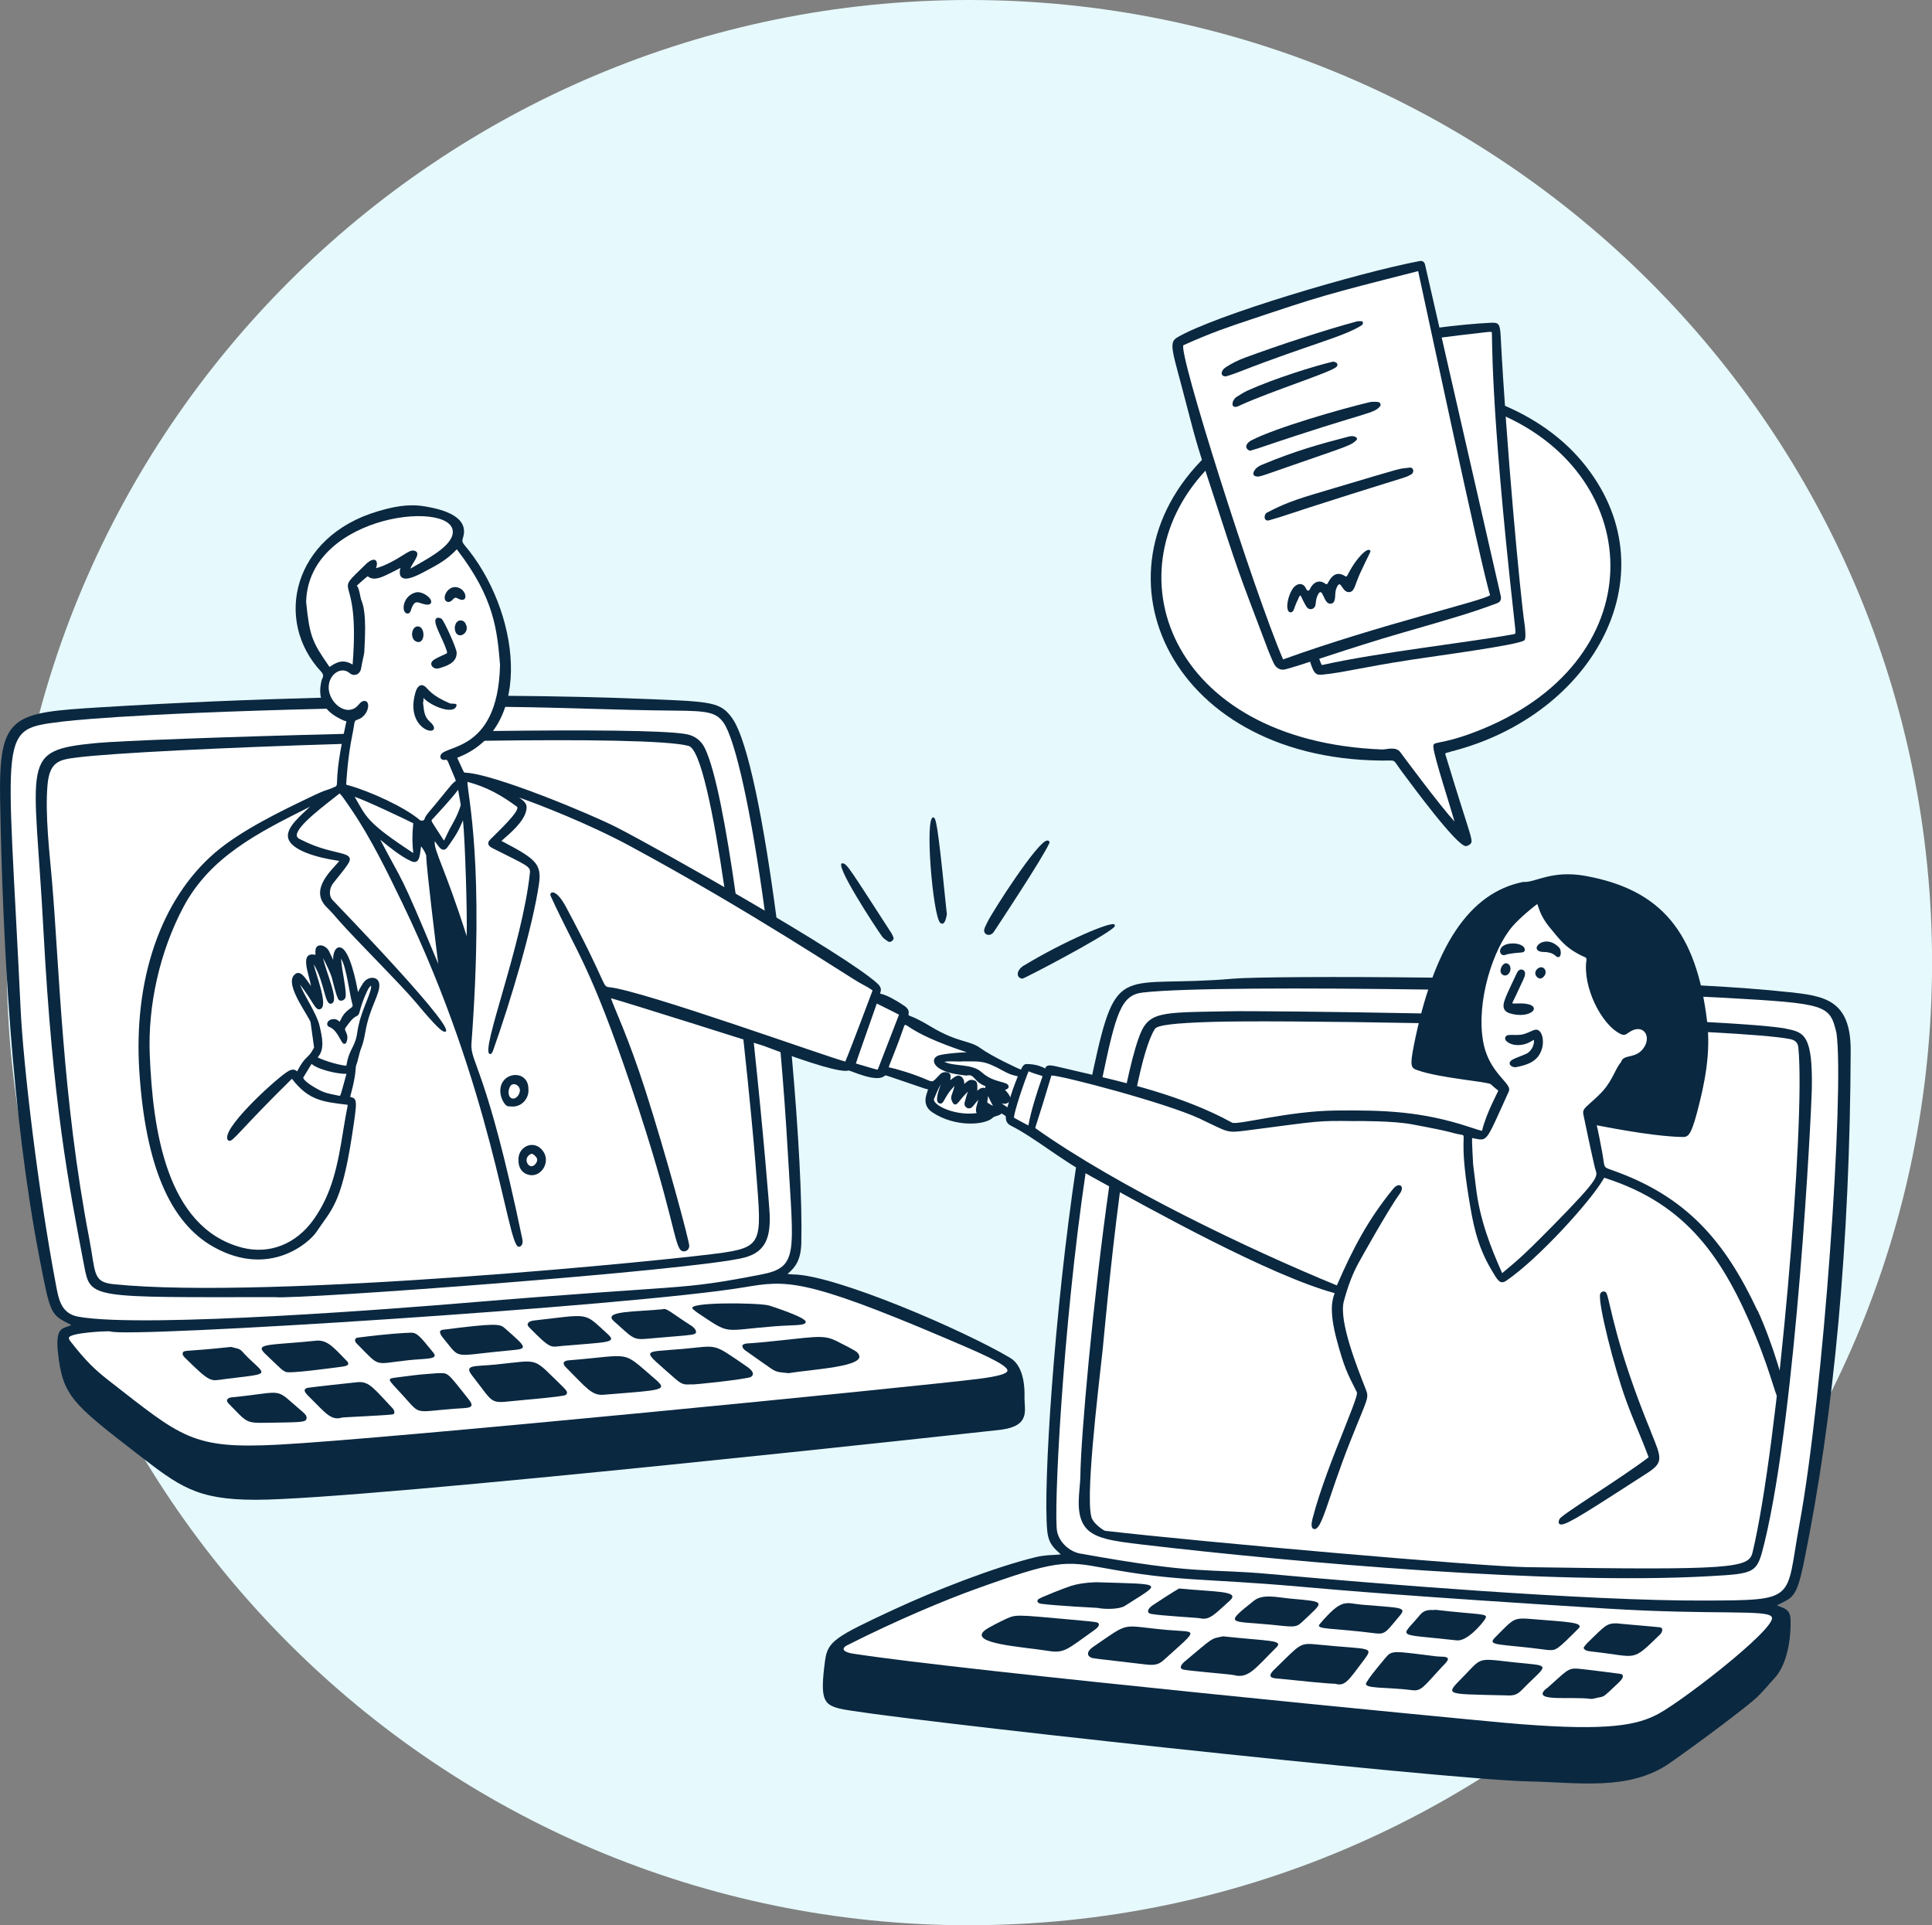 <?xml version="1.0" encoding="UTF-8"?>
<svg id="Layer_2" data-name="Layer 2" xmlns="http://www.w3.org/2000/svg" viewBox="0 0 286.77 285.77">
  <rect x="0" y="0" width="286.77" height="285.77" fill="#808080" stroke="none"/>
  <defs>
    <style>
      .cls-1 {
        fill: #e6f9fc;
      }

      .cls-2 {
        fill: #0a2840;
      }

      .cls-3 {
        fill: #fff;
      }
    </style>
  </defs>
  <g id="Layer_1-2" data-name="Layer 1">
    <g>
      <path class="cls-1" d="M143.89,285.77c78.91,0,142.89-63.97,142.89-142.89S222.8,0,143.89,0,1,63.97,1,142.89s63.97,142.89,142.89,142.89Z"/>
      <g>
        <polygon class="cls-3" points="179.57 69.2 175.62 72.52 172.71 78.28 171.85 84.3 172.71 93.75 176.15 98.9 179.57 103.28 189.9 109.21 201.43 112.07 206.77 112.07 209.66 115.23 216.54 123.82 216.54 122.46 215.68 117.81 213.96 110.93 219.97 109.21 229.42 104.06 235.39 97.88 238.88 90.31 239.74 85.16 239.74 79.42 236.3 72.27 233.42 67.73 230.28 65.39 226.42 62.88 222.65 61.46 221.69 50.79 221.69 48.21 213.32 49.3 210.52 39.62 180.45 48.21 175.29 50.79 175.94 55.87 179.57 69.2"/>
        <polygon class="cls-3" points="11.19 204.87 30.08 219.2 66.22 217.46 148.68 208.97 150.51 206.65 150.51 203.82 148.26 200.6 122.88 190.84 115.14 189.98 117.72 187.41 118.58 182.25 116.86 155.61 123.74 158.19 126.31 158.19 128.89 159.05 131.47 159.05 138.62 161.3 137.88 163.95 140.92 165.93 146.3 166.02 147.39 165.31 148.68 164.71 149.76 165.52 150.37 166.78 160.68 172.8 158.11 189.98 156.11 216.74 155.93 227.02 157.25 229.51 158.97 231.23 152.41 232.13 138.89 236.84 124.36 244.25 123.74 249.27 240.9 260.95 259.06 249.02 264.65 243.26 263.79 238.96 261.22 238.1 265.51 236.38 268.09 227.79 271.53 199.44 273.25 172.8 274.11 154.76 272.39 150.46 268.95 148.74 251.77 147.02 240.66 133.33 226.85 132.41 218.51 137.3 213.71 146.26 188.31 146.26 169.71 146.59 166.27 148.31 162.83 160.34 156.43 159.03 154.74 159.03 152.52 158.62 151.66 159.48 148.23 157.76 139.63 154.33 133.62 150.89 133.62 150.03 130.18 148.31 130.18 146.59 114.26 136.5 110.42 113.94 107.84 107.07 106.12 105.35 92.37 104.49 74.22 104.05 75.19 99.33 73.47 89.88 69.09 81.93 67.77 80.53 68.32 78.71 66.6 76.99 61.17 75.77 54.57 76.99 49.41 80.43 45.97 84.73 45.12 89.02 45.12 92.46 45.97 95.9 48.55 99.33 48.55 101.05 48.55 103.63 46.83 104.49 12.46 106.21 4.73 107.07 2.15 108.79 1.29 112.22 .76 116.52 1.29 132.84 2.15 146.59 3.08 162.67 4.73 174.09 6.45 183.54 7.65 192.58 9.03 194.71 11.6 196.43 11.6 197.29 9.03 198.15 10.23 202.03 11.19 204.87"/>
        <g id="virtual-meeting-2--work-virtual-meeting">
          <g id="elements">
            <path id="vector" class="cls-2" d="M155.39,124.77c-1.44.21-7.98,10.4-8.81,12.07-.47.95-.72,1.4-.27,1.78.28.24.84.23,1.19-.28.46-.68,7.43-11.22,8.27-13.23.07-.18-.1-.37-.37-.34Z"/>
            <path id="vector_2" data-name="vector 2" class="cls-2" d="M165.43,137.24c-.42-.57-7.68,2.58-13.4,6.05h-.02c-1.35.83-1.09,1.96-.23,1.97.23,0,11.78-6.01,13.55-7.6.22-.2.15-.36.1-.42Z"/>
            <path id="vector_3" data-name="vector 3" class="cls-2" d="M140.54,135.63c-.03-.16-.13-1.21-.26-2.42-1.13-11.26-1.39-11.84-1.75-11.88-1.3-.14-.08,14.47,1.01,15.63.13.13.27.16.39.13.2-.06.41-.26.61-1.35,0-.04,0-.08,0-.11h0Z"/>
            <path id="vector_4" data-name="vector 4" class="cls-2" d="M132.62,139.15c-.09-.19-.18-.45-.34-.69-6.19-9.56-6.55-10.24-7.19-10.31-1.56-.29,4.95,9.64,5.85,10.87.2.27.48.45.75.64.15.1.21.15.36.15.39,0,.67-.45.57-.67h0s0,0,0,0Z"/>
          </g>
          <g id="computer_1" data-name="computer 1">
            <path id="vector_5" data-name="vector 5" class="cls-2" d="M74.72,104.92c9.8.11,16.31.48,25.43.56,4.79.04,6.12.22,7.23,1.77,1.78,2.49,4.16,13.32,6.17,28.22.59.34,1.17.69,1.74,1.03-1.87-14.22-4.24-26.58-6.62-29.91-1.7-2.38-3.08-2.44-12.09-2.81-6.43-.27-13.63-.44-21.43-.5-.12.56-.27,1.1-.44,1.63h0Z"/>
            <path id="vector_6" data-name="vector 6" class="cls-2" d="M152.07,207.25c.03-1.02-.02-4.43-2.09-5.67-6.79-4.06-26.03-12.38-32.3-12.41-.16,0-.51-.03-.79-.08,1.19-.98,1.99-2.08,2.05-4.6.15-6.08-.41-16.55-1.43-27.9-.59-.21-1.15-.41-1.67-.6.43,4.9.81,9.99,1.1,15.16.85,14.91,1.66,16.96-3.99,18.04-12.69,2.44-9.48,1.34-44.35,4.24-7.77.65-47.01,3.79-56.95,2.02-2.53-.45-2.92-2.5-3.3-4.48-2.75-14.49-4.9-33.04-5.29-41.18-1.99-42.2-3.53-41.46,6.28-42.69.14,0,8.55-1.16,39.37-1.91-.43-.48-.73-1.02-.88-1.63-10.46.27-21.48.73-32.78,1.42C1.74,105.8-.21,106,.02,118.9c.38,21.29,1.77,46.72,5.82,67.73,1.67,8.66,1.64,8.47,4.74,10.04-.98.61-2.43-.05-1.98,4.07.69,6.45,2.15,7.61,11.68,14.99,6.32,4.88,8.82,6.89,17.67,6.89,16.3,0,109.83-10.3,110.72-10.41,4.4-.62,3.33-2.98,3.4-4.95h0s0,0,0,0ZM149.54,203.47c-.06.45-1.5.85-4.28,1.2-9.02,1.14-88.09,8.95-103.96,9.77-12.83.67-14.28-1.06-25.19-9.55-1.92-1.5-3.32-2.79-5.63-5.76-.2-.26-.29-.47-.25-.59.24-.71,5.45-.98,6.13-.92,1.98,1.06,77.39-3.75,94.09-6.54,6.16-1.03,8.71-1.46,29.74,7.49,4.87,2.07,9.46,4.02,9.34,4.89Z"/>
            <path id="vector_7" data-name="vector 7" class="cls-2" d="M111.86,154.57c-.41-.13-.93-.29-1.54-.49.94,8.56,1.58,15.66,1.77,18.06.89,11.78,1.55,12.86-4.67,13.79-6.71,1.01-67.24,7.07-90.57,4.69-3.14-.32-2.63-1.69-3.6-6.75-4.02-20.86-4.44-40.41-5.54-53.19-.33-3.82-1.04-9.76-.66-14.15-.02,0-.04,0-.07,0,.02,0,.04,0,.07,0,.31-3.57,1.83-3.77,4.36-4.09,5.15-.66,21.79-1.48,39.49-2.02.09-.46.18-.96.29-1.49-17.51.43-33.57,1.04-36.97,1.37-11.42,1.12-9.12,2.35-7.77,27.81,1.38,25.71,3.73,37.69,6.04,49.77.95,4.94.78,4.68,28.3,4.66,3.28.4,62.22-3.96,69.66-5.86,3.28-.84,3.89-3.13,3.8-6.31-.03-1.02-.96-12.44-2.39-25.82h0ZM6.95,116.53h.01-.01ZM6.94,116.53s-.04,0-.06,0c.01,0,.03,0,.06,0ZM6.87,116.52h0,0ZM6.85,116.52h0,0Z"/>
            <path id="vector_8" data-name="vector 8" class="cls-2" d="M71.59,109.96c15.06-.22,27.72-.06,30.64.77,1.76.51,3.67,9.9,5.33,21.24.55.32,1.11.64,1.67.96-1.42-10.02-3.01-18.57-4.6-21.86-.56-1.17-1.52-1.88-2.84-2.11-3.21-.56-14.98-.63-28.92-.45-.39.52-.81,1-1.29,1.44h0s0,0,0,0Z"/>
            <g id="group">
              <path id="vector_9" data-name="vector 9" class="cls-2" d="M117,203.82c-1.34-.16-1.64-.07-2.56-.69-.69-.47-3.85-2.7-3.9-2.74-.21-.17-.6-.7-.13-.86.53-.19.09-.04,2.5-.27,8.04-.76,9.15-1.26,11.26-.2,2.91,1.46,3.01,1.56,3.26,1.93,1.26,1.87-6.78,2.25-10.43,2.84h0Z"/>
              <path id="vector_10" data-name="vector 10" class="cls-2" d="M102.65,205.49c-.83,0-1.25.19-2.32-.75-5.3-4.69-5.25-3.95,1.1-4.52,5.28-.47,4.18-.96,9.43,2.63.69.47,1.28,1.09.58,1.54-.47.31-8.79,1.22-8.79,1.1h0s0,0,0,0Z"/>
              <path id="vector_11" data-name="vector 11" class="cls-2" d="M114.12,193.77c.31.1,5.54,1.77,5.48,2.45-.05.61-1.77.42-4.65.65-7.95.62-6.35,1.36-11.49-2.06-.22-.15-.41-.33-.61-.5-1.26-1.09,9.89-.95,11.27-.53h0Z"/>
              <path id="vector_12" data-name="vector 12" class="cls-2" d="M98.36,194.34c.59-.23,1.16.46,4.33,2.5.48.31.92.98.38,1.17-.54.19-.87.18-7.17.72-1.96.17-2.07-.21-4.79-2.63-1.72-1.53,3.34-1.37,7.24-1.76h0Z"/>
              <path id="vector_13" data-name="vector 13" class="cls-2" d="M83.66,205.97c.39.38.75.81.29,1.1-.37.23-5.9.71-5.93.71-5.71.49-4.26,1.08-7.91-3.56-1.35-1.72.32-1.35,3.52-1.68,6.75-.68,5.23-1.2,10.04,3.43h0Z"/>
              <path id="vector_14" data-name="vector 14" class="cls-2" d="M89.57,207.03c-1.74.14-2.54-1.04-5.57-4.07-.61-.61-.35-.98.41-1.04,9.64-.77,7.68-1.62,12.8,2.76,2.03,1.74,1.19,1.63-7.63,2.35h0Z"/>
              <path id="vector_15" data-name="vector 15" class="cls-2" d="M53.21,205.16c1.58-.12,2.36,1.01,5.07,3.89.19.2.53.85-.09.91-1.58.17-7.24.4-7.44.46-1.6.5-2.49-.75-4.57-2.8-.64-.64-1.5-1.36-.51-1.62.18-.05,7.34-.85,7.53-.85h0s0,0,0,0Z"/>
              <path id="vector_16" data-name="vector 16" class="cls-2" d="M64.91,203.83c1.66,0,1.27-.4,4.69,3.93,1.07,1.36-.18,1.2-2.05,1.34-6.22.47-5.01,1.03-7.77-1.99-2.36-2.58-2.51-2.44-.65-2.68,3.57-.46,3.1-.39,5.79-.6h0Z"/>
              <path id="vector_17" data-name="vector 17" class="cls-2" d="M47.2,198.99c1.56,0,2.53,1.25,4.28,3.03.72.74-.51.82-1.15.9-.87.11-7.39,1.02-7.94.71-.65-.37-.16.06-3.03-2.68-1.68-1.6.7-1.23,7.84-1.97h0Z"/>
              <path id="vector_18" data-name="vector 18" class="cls-2" d="M90.23,198.05c1.43,1.3-.22,1.16-6.77,1.73-1.76.15-1.6.61-4.93-2.77-.51-.52-.02-.92.71-1,8.53-.96,7.3-1.3,10.99,2.04Z"/>
              <path id="vector_19" data-name="vector 19" class="cls-2" d="M65.76,198.59c-.45-.54-.72-1.12-.02-1.21,7.74-.98,8.44-.89,9.16-.25,3.39,2.97,3.49,3.07.95,3.3-9.04.81-7.28,1.52-10.09-1.84Z"/>
              <path id="vector_20" data-name="vector 20" class="cls-2" d="M34.25,199.92c1.92.47,1.1.21,2.85,1.87,2.58,2.45,2.88,2.08-3.77,2.92-2.12.27-1.98.67-5.92-3.22-.19-.19-.38-.45-.27-.7.18-.44.41-.12,7.11-.86h0Z"/>
              <path id="vector_21" data-name="vector 21" class="cls-2" d="M52.93,199.41c-.4-.4-.24-.81.18-.86,4.76-.61,6.83-.69,7.83-.73.96-.05,1.42.56,3.38,2.96.86,1.05-1.1.84-3.77,1.13-5.19.56-3.99,1.15-7.62-2.5Z"/>
              <path id="vector_22" data-name="vector 22" class="cls-2" d="M39.61,211.19c-3.2.05-2.9-.03-5.69-2.87-.48-.49-.12-.84.43-.9,8.39-.83,6.08-1.63,10.65,2.22.31.27.6.59.49.98-.14.52-.98.49-5.88.57h0Z"/>
            </g>
          </g>
          <g id="computer_2" data-name="computer 2">
            <path id="vector_23" data-name="vector 23" class="cls-2" d="M163.6,160.11c2.05-9.78,2.81-12.4,5.99-12.78,5.84-.69,24.07-.71,42.6-.44.2-.6.41-1.19.63-1.77-14.67-.18-27-.09-29.77.15-16.73,1.46-17.25-2.83-20.77,13.52-.07.32-.14.64-.2.96.5.12,1.01.24,1.52.36Z"/>
            <path id="vector_24" data-name="vector 24" class="cls-2" d="M265.52,147.27c-3.49-.39-8.08-.73-13.3-1.01.13.55.25,1.1.36,1.68,1.22.05,2.31.11,3.24.16,15.34.87,15.77,1.01,16.77,5.23,1.19,8.47-1.89,53.43-5.51,73.01-2.07,11.2-.14,11.19-14.04,11.24-17.39.08-49.8-2.59-64.35-3.92-10.07-.92-10.32.19-28.41-3.07-1.34-.24-2.98-1.46-3.37-3.24-.55-2.49.78-30.02,4.25-53.39-.49-.29-.97-.57-1.42-.86-3.25,21.66-4.93,47.52-4.3,54.1.19,1.97,1,2.58,2.01,3.52-.75.12-2.21.05-3.66.4-6.26,1.52-15.13,5.01-21.13,7.8-8.68,4.03-9.81,4.71-10.19,7.54-.77,5.73-.26,6.52,2.09,7.14,4.77,1.27,90.33,10.62,102.53,10.83,7.1.13,14.75,1.47,20.77-2.74,4.68-3.27,11.55-8.45,12.9-9.73.97-.92,1.81-1.97,2.71-2.95,1.79-1.95,2.44-5.92,2.29-8.78-.08-1.43-1.11-1.54-2.02-1.94,2.37-1.22,2.9-.97,4.04-6.52,4.48-21.92,6.81-47.43,6.92-75.81.03-7.66-4.03-8.12-9.16-8.7h0s0,0,0,0ZM245.54,254.71c-3.27,1.55-8.13,2.27-22.24,1.01-6.84-.61-80.87-7.77-96.68-10.26-1.24-.19-1.39-.55-1.4-.66-.03-.17.15-.39.42-.53,7.44-3.78,14.74-6.8,19.09-8.37,12.05-4.34,13.3-4.23,19.15-3.15,11.24,2.07,14.35,1.47,28.91,2.75,6.57.58,16.51,1.45,45.56,3.26,16.34,1.02,24.12.08,24.65,1.29.74,1.7-14.69,13.58-17.47,14.65h0Z"/>
            <path id="vector_25" data-name="vector 25" class="cls-2" d="M168.73,161.43c.84-4.05,1.75-7.23,2.69-8.7.38-.59,3.07-.87,8.32-1.04,4.85-.16,17.16-.08,31.03.18.12-.48.24-.96.37-1.44-14.06-.27-26.02-.38-28.86-.32-10.31.2-11.87-.05-13.31,4.09-.59,1.7-1.19,4.04-1.78,6.82.51.13,1.02.27,1.54.42Z"/>
            <path id="vector_26" data-name="vector 26" class="cls-2" d="M265.15,152.69c-1.97-.36-6.3-.69-12-.99.06.5.1.99.13,1.49,6.05.32,10.57.67,12.44,1.05.76.15,1.14.55,1.21,1.26,1.11,10.81-3,59.14-6.8,74.95-.56,2.31-2.88,2.65-33.56,2.17-6.96-.11-48.02-3.72-62.51-5.39-.24-.03-1.47-.88-1.93-1.71-1.19-2.15.86-18.95,1.55-25.28.1-.87,1.07-12.04,2.57-23.43-.55-.3-1.08-.6-1.59-.87-2.42,17.01-4.25,37.49-4.3,43.2-.02,2.07-.87,5.48.73,7.54,1.31,1.67,3.94,2.06,8.47,2.59,23.05,2.71,60.96,6,84.02,4.7,7.11-.4,7.21-.39,8.34-5.04,4.74-19.56,6.94-63.7,7.01-67.21.15-7.95-1.06-8.51-3.79-9.01h0Z"/>
            <g id="group_2" data-name="group 2">
              <path id="vector_27" data-name="vector 27" class="cls-2" d="M155.58,245.05c-3.76-.61-11.86-1.05-9.41-3.05.53-.43,2.61-1.45,3.18-1.71,1.44-.64,1.41-.63,9.22.08,2.72.25,3.72.34,4.17.43.47.09.63.51-.3,1.16-4.04,2.86-4.42,3.48-6.85,3.09h0Z"/>
              <path id="vector_28" data-name="vector 28" class="cls-2" d="M195.7,244.12c7.79.79,8.34.18,6.62,2.45-2.1,2.78-2.67,3.79-4.07,3.37-.15-.04-.02.12-8.12-.74-.84-.09-2.41,0-.98-1.39,4.01-3.88,3.67-3.98,6.55-3.69h0Z"/>
              <path id="vector_29" data-name="vector 29" class="cls-2" d="M170.09,247.07c-8.14-.95-7.78-.89-8.14-1.03-.58-.23-.73-.88.31-1.59,5.74-3.91,3.86-3.13,11.11-2.5,4.3.37,4.75-.38-.57,4.4-.7.63-1.19.89-2.71.72Z"/>
              <path id="vector_30" data-name="vector 30" class="cls-2" d="M181.54,242.89c6.79.73,9.02.53,7.92,1.63-3.12,3.09-4.15,4.72-6.32,4.12-.45-.13-7.04-.63-7.61-.85-.58-.22-.07-.84.24-1.1,4.49-3.77,3.94-3.42,5.77-3.8h0Z"/>
              <path id="vector_31" data-name="vector 31" class="cls-2" d="M223.33,251.65c-9.36-.23-8.84.04-5.84-3.08,2.84-2.95,1.67-2.31,9.64-1.58,3.19.29,1.82.69-1.27,3.89-.87.89-1.51.8-2.53.77h0s0,0,0,0Z"/>
              <path id="vector_32" data-name="vector 32" class="cls-2" d="M202.82,249.75c.54-.88.87-1.31,2.82-3.66.98-1.18,1.16-1.02,7.62-.22.19.02,1.16.06,1.16.06,1.04.18.25.81-.57,1.69-2.54,2.75-2.89,3.44-4.25,3.26-3.78-.5-7.39-.14-6.78-1.14h0Z"/>
              <path id="vector_33" data-name="vector 33" class="cls-2" d="M162.77,234.86c10.32.32,9.66-.01,4.21,3.5-.85.55-3.05.53-4.04.31-.03,0-6.38-.33-8.45-.62-.3-.04-.74-.33-.37-.67.26-.24,3.99-1.71,4.87-1.98,1.77-.56,4.03-.54,3.78-.54h0Z"/>
              <path id="vector_34" data-name="vector 34" class="cls-2" d="M229.84,244.93c-7.39-1-9.25-.55-7.87-1.93,2.85-2.85,2.59-2.91,5.72-2.65,4.81.4,7.53.45,6.6,1.38-3.2,3.21-3.32,3.26-4.45,3.19h0Z"/>
              <path id="vector_35" data-name="vector 35" class="cls-2" d="M204.38,242.47c-6.72-.87-9.22-.55-8.48-1.41,3.36-3.94,3.78-3.08,6.24-2.87,5.58.49,6.79.3,5.62,1.65-1.71,1.98-2.05,2.8-3.38,2.62h0Z"/>
              <path id="vector_36" data-name="vector 36" class="cls-2" d="M191.35,237.27c5.64.54,5.3.28,1.89,3.52-.94.89-1.4.68-4.8.35-5.8-.55-6.87.06-2.3-3.55,1.3-1.03,3.42-.49,5.2-.32h0Z"/>
              <path id="vector_37" data-name="vector 37" class="cls-2" d="M246.35,241.54c.63.09.36.78.06,1.07-4.3,4.16-3.22,3.31-9.85,2.57-1.1-.12-1.09-.15-1.36-.36-.13-.1-.18-.23-.06-.38.15-.19.29-.39.46-.56,2.63-2.54,2.83-2.95,4.43-2.92-.42,0,5.99.53,6.34.59h0s0,0,0,0Z"/>
              <path id="vector_38" data-name="vector 38" class="cls-2" d="M175.01,235.79c5.2.52,9.17.32,7.55,1.78-2.19,1.97-3.01,2.98-4.41,2.64-.37-.09-5.86-.37-7.34-.66-.52-.1-.66-.64.32-1.3.56-.38,3.16-2.06,3.89-2.47Z"/>
              <path id="vector_39" data-name="vector 39" class="cls-2" d="M212.97,238.94c6.82.8,8,.49,7.49,1.34-.42.71-2.68,3.38-4.22,3.21-9.31-1.05-8.41-.23-5.44-3.81.88-1.06,2.15-.55,2.18-.74Z"/>
              <path id="vector_40" data-name="vector 40" class="cls-2" d="M234.14,247.68c.99.08,6.46.78,6.5.8.71.37-.26,1.16-.91,1.78-1.41,1.35-1.64,1.57-2.15,1.65-.59.09-1.12.31-1.49.26-2.9-.37-8.39.44-6.85-1.27.14-.16.34-.27.5-.41,2.66-2.33,2.94-2.92,4.4-2.8h0Z"/>
            </g>
          </g>
          <g id="partners">
            <path id="vector_41" data-name="vector 41" class="cls-2" d="M260.86,194.54c-4.85-10.37-10.59-16.99-21.56-20.84-1.46-.51-1.05-.34-1.49-2.69-.19-1.03-.65-3.45-.81-3.98.36.04,7.82,1.62,12.65,1.74.89.02,1.3-.1,2.24-3.62,1.11-4.19,2.07-8.72,1.5-13.52-1.58-13.3-6.81-19.56-18.03-21.61-5.05-.92-7.5,1.02-9.21.89-.02,0-.04,0-.06,0-8.01,1.6-13.33,9.59-16.26,24.42-.59,3.01-.35,3.2.55,3.52,3.45,1.22,10.35,1.67,10.92,2.1.4.39.82.72,1.1.94-.04.15-1.8,3.39-2.39,5.85-.03.14.22.24-1.98-.48-6.95-2.28-12.45-2.5-19.76-2.42-7.05.07-14.61,2.21-15.39,1.8-7.23-3.99-16.05-6.03-23.13-7.66-3.25-.75-3.97-1.02-4.4-.71-.11.08-.17.19-.19.33-.65-.31-1.19-.55-2.28-.64-.76-.07-.91-.03-1.27.66-.02.05-.05.11-.06.15-.28-.07-4.35-1.97-6.02-3.19-1.66-1.21-3.33-.77-7.35-3.19-3.27-1.97-3.38-1.44-3.32-1.87.04-.27.1-.72-.62-1.21-3.34-2.25-3.73-1.59-3.58-1.96.09-.25.27-.73-.42-1.36-4.81-4.41-32.36-19.93-38.7-23.18-3.81-1.95-18.19-7.94-22.46-8.12-.29-.01-.19-.02-1.22-2.21.06-.03.15-.06.24-.1,11.38-4.53,8.95-21.93.85-31.47-.33-.39-.38-.62-.24-1.05.99-3.06-2.62-4.22-5.8-4.72-2.43-.38-4.61.1-6.85.76-12.54,3.71-15.5,16.17-8.4,23.79.56.6.18.93.1,1.21-.74,2.83.28,4.74,3.22,6.03.18.08.32.11.44.12-.61,2.87-1.34,6.19-1.4,9.12,0,.33-.08.52-.21.58-1.89.84-.83.16-3.93,1.65-4.05,1.94-10.17,4.88-14.03,8.22-7.99,6.92-12.05,18.73-11.17,32.4.91,13.92,4.52,22.45,11.06,26.09,8.27,4.61,14.2-.69,15.23-2.25,2.16-3.29,3.69-3.95,5.27-14.25.8-5.23.85-5.56-.27-5.79.05-.25.73-2.48.82-4.15.04-.75.1-.34.4-1.63.48-2.07.59-1.34,1.05-3.93.63-3.59,2.2-5.55,2.06-7.03-.12-1.21-1.68-1.25-2.41-.14-.82,1.26-.73,1.46-.76,1.28-.25-1.4-1.19-6.18-2.56-6.57-.79-.23-1.19.94-1.11,1.83-.26-.56-.54-1.13-.63-1.31-.29-.56-.93-.93-1.44-.83-.65.13-.57.78-.57,1.39-2.44-.52-.98,2.79-.65,4.63-.78-1.05-1.6-2.65-2.54-1.6-1.38,1.54,2.36,6.21,2.48,7.05.13.91.5,3.63.51,3.68-.07.11-.13.23-.2.35-.71,1.31-1.1.85-2.28,3.12-.01.03-.03.05-.04.07-.17-.15-.51-.46-1.23-.08-1.47.78-9.41,7.97-9.15,9.98.01.09.04.33.26.4.61.2,1.55-1.54,9.35-9.2,2.49,3.21,4.52,3.41,8.27,3.86.03.21-.19.92-.67,3.92-.8,5.03-1.62,9.2-4.35,13.07-2.61,3.7-6.61,5.27-10.69,4.2-11.29-2.97-13.21-17.72-13.66-28.56-.31-7.4,1.5-15.4,4.98-21.96,3.99-7.53,11.18-11.09,18.81-14.92-1.41,1.33-3.43,3-3.28,4.46.23,2.13,4.97,3.19,7.14,3.51.18.03.36.05.48.08-.75,1.07-4.68,4.17-1.82,6.92.52.5,1.22,1.3,1.78,1.95,2.35,2.7,9.25,9.54,11.44,12.17,3.06,3.68,3.82,4.21,4.12,4.29,3.14.78-15.97-18.93-16.53-19.54-.6-.65-.43-1.8.09-2.46,2.26-2.82,2.62-3.26,2.45-3.78-.31-.9-3.27-.69-7.1-2.65-.32-.16-.68-.27-.73-.63-.19-1.4,4.41-4.72,6.17-6.15.06-.05.14-.11.16-.12.17.02.75.88,1.81,2.43,2.82,4.15,5.28,9.17,7.57,13.93,13.36,27.75,15.48,50.11,17.12,50.88.3.14.84-.19.64-1.12-5.32-25.54-7.76-26.14-7.55-29.02,1.98-26.7-.59-36.87-.6-38.84,3.01.8,5.11,2.06,7.34,3.68.69.52-3.13,4.02-3.99,4.92-.2.21-.29.41-.25.61.06.36.46.56.93.79,4.7,2.37,5.35,2.54,5.25,3.47-1.11,10.69-7.39,26.48-5.97,26.92.28.09.42-.3.49-.48,2.62-7.37,5.86-18.26,6.82-24.74.45-3.06-.59-3.78-5.57-6.4,1.29-1.13,3.26-2.77,3.66-4.43.24-.97-.07-1.3-1.02-2,2.8.97,10.29,3.87,16.42,7.18,17.91,9.67,32.38,19.37,34.18,20.35.62.33,1.77.96,1.84,1.12-.05.14-3.38,9.03-4.04,10.53-2.44-.59-30.09-10.55-35.06-11.04-1.06-.1-.2-.32-6.4-11.91-1.57-2.93-2.54-2.21-2.28-1.64,3.86,8.48,5.81,10.08,11.99,28.38,6.44,19.08,6.3,23.71,7.49,24.32.38.19,1.07-.02,1.1-.74.03-.61-3.34-13.2-6.53-23.14-2.51-7.83-4.6-12.13-5.1-13.63,2,.53,22.33,6.95,22.63,7.06,7.47,2.81,11.61,4,12.63,3.67.43.02,4.19,1.88,5.38.78.15-.14.04-.09,5.91,1.89.1.03.51.13.51.13.04.31-1.2,2.17.65,3.41,3.43,2.28,7.87,1.89,8.97.8.29-.29.91-.24,1.3-.63.17.09.51.3.59.37.14.11-.19.94.8,1.44,3.51,1.76,7.11,4.88,12.11,7.64,8.82,4.87,26.13,14.5,35.84,17.19.05.02.09.03.1.03,0,.05-.04.14-.07.22-.24.7-.8,2.33.4,6.78,1.06,3.94,1.55,4.91,2.87,7.5.19.38.45.08-1.89,5.94-1.47,3.68-3.47,8.71-4.58,12.99-.24.94-.19,1.46.16,1.57,1.21.4,2.04-4.44,5.42-12.97,2.65-6.7,2.86-6.37,2.26-7.9-1.13-2.88-4-9.99-3.2-12.94.62-2.29,1.31-4.1,2.18-5.68.04-.08,4.36-7.86,6.09-10.23.88-1.2-.1-1.82-.95-.77-3.78,4.64-6.01,8.94-8.36,14.34-13.01-5.34-32.45-14.62-44.72-23.32-.14-.1.02,0,2.35-7.84,1.56,0,17.01,4.07,21.98,6.39,4.44,2.08,3.89,2.18,7.18,1.75,10.95-1.42,10.11-1.44,15.86-1.37.02,0,.04,0,.06-.01.69,0,5.64-.03,8.39.48,6.89,1.28,5.38,1.19,7.46,1.57.72.13-.41.47.98,9.07.6,3.71,1.16,7.21,3.4,10.96.89,1.5,1.26,2.27,2.21,1.62,4.84-3.3,12.5-11.82,14.32-14.93.25-.43.16-.37.53-.25,12,3.91,17.36,11.82,22.12,23.32,2.59,6.25,3.09,9.75,3.87,10.13.21.1.46.04.57-.21.49-1.2-2.07-9.29-4.12-13.67h0s0,0,0,0ZM218.54,168.93c2.34.42,1.82.99,5.41-6.91.24-.53-.21-1.04-.89-1.82-.96-1.1-2.42-2.77-2.92-5.63-1.04-5.92,1.48-13.76,4.39-17.1,1.18-1.36,3.42-3.14,3.64-3.27.2.23.29,1.63,1.99,3.63,1.25,1.47,2.19,2.99,5.14,4.27.15.07.21.2.18.41-.59,3.93,2.19,9.6,5.09,10.98.53.25.81.05,1.1-.17,2.23-1.64,3.66.59,2.16,2.42-.6.73-1.31.9-1.94,1.05-.57.13-1.11.26-1.26.84-.38.43-.65.96-.96,1.58-1.13,2.23-1.74,2.84-3.67,4.56-.85.77-1.11.99-.98,1.65,1.16,5.62,1.72,7.94,1.72,7.94.32,1.28,1.27.94-6.36,8.69-4.97,5.04-5.3,5.12-7.41,6.93-1.7-3.81-3.35-7.99-3.9-12.81-.08-.74-.4-3.15-.41-3.32-.2-3.58-.17-3.69-.14-3.94h0ZM150.51,165.91c-.05-.74,1.68-5.81,2.17-6.89.64.27,1.14.42,1.51.53.25.07.52.15.55.23-.76,2.12-1.76,5.28-2.09,7.27-.31-.13-1.32-.69-2.14-1.14ZM147.39,164.16c-.23-.12-.53-.3-.7-.41-.28-.16-.08-.21-.03-1.07.28.65.55,1.12.73,1.48ZM144.96,165.22c-2.31.35-5.04-.49-6.03-1.45-.18-.18-.38-.43-.29-.65.45-1.13.77-1.78.99-2.14-.29.87-.99,2.65-.13,2.82.35.07.51-.23.71-.6.7-1.3,1.26-1.75,1.48-2.03-.33,1.34-.69,1.59-.4,2.25.12.27.23.49.45.52.42.06.56-.55,1.93-1.91-.11.3-.27.76-.49,1.63-.17.68.69,1.23,1.24.54.39-.49.65-.79.81-.97-.21.7-.54,1.58-.26,1.98h0s0,0,0,0ZM139.16,156.73c-.67.31-.84,1.15.28,1.87,1.11.71,2.64.88,3.93,1.05.03,0,.07.01.11,0,1.23-.3.96.89,2.82,1.59-.06.08-.08.18-.07.28-.26-.11-.64-.08-1.04.28-.05.04-.09.08-.13.11.05-1.29-.04-1.48-.67-1.6-.56-.11-.83.24-1.27.59.08-.78-.55-1.53-1.28-1.12-.35.2-.59.41-.79.56.03-.2.05-.4.05-.6,0-.7-1.09-.75-1.5-.34-1.21,1.23-1,1.31-2.12.83-2.04-.88-4.55-1.61-5.56-1.81.02-.27.89-2.1,2.2-5.87.44-1.27-.32.46,9.39,3.65-1.63.03-3.85.29-4.35.52h0s0,0,0,0ZM149.76,163.54c-.13.46-.19.7-.24.83-.23-.17-.32-.24-.72-.5-.45-.3.47.3.96-.33ZM149.17,161.76c.31-.05.58-.24.54-.52-.13-.81-2.15-.4-4.02-2.1-1.42-1.29-4-.8-5.53-1.53.95-.16,2.38.02,2.62-.06,2.85,0,3.26-.18,6.2,1.44,1.17.65,1.8.68,2.1.77-.06.22-.55,1.25-1.14,3.16-.05-.34-.35-.69-.77-1.16h0s0,0,0,0ZM130.14,148.96c1.32.66,3.12,1.54,3.3,1.66-.04.1-2,5.17-3.15,8.14-.14.05-1.23-.32-3.25-.9.06-.28,1.83-5.24,3.1-8.89h0ZM61.34,126.62c-6.97-4.57-6.93-5.31-8.7-8.35,1.6.52,7.71,3.42,8.7,3.93-.19,1.93-.14,3.05,0,4.42h0ZM52.28,109.16c.44-2.07.19-2.15.79-2.34,1.56-.5,1.98-2.55,1.18-2.76-.33-.09-.73.16-.94.45-1.35,1.79-3.62.55-4.33-1.39-.88-2.4,1.37-4.5,2.91-3.21.69.58,1.59.19,1.72-.75.09-.63.45-2.09.46-2.35.06-1.55.4-5.66-.38-7.57-.29-.7-.28-1.71-.72-2.32.08-.09,1.51-1.35,1.61-1.38,0,0,.05.04.06.04.87.7,2.12.07,3.23-.48.54-.27.83-.41,1.47-.75.23-.12.02-.08,0,.55-.02.4.1.69.36.85.51.33,1.44.09,3.14-.8,2.26-1.19,3.56-1.91,4.96-3.41.01.01.03.03.05.06,5.55,7.21,5.95,12.01,6.37,17.08v.03c-.31,13.68-9.07,11.62-8.85,13.67.03.34.39.48.73.41.18-.04.28,0,.4.29.52,1.26,1.18,2.73,1.15,2.83-.17.21-.18-.03-1.21,1.26-2.92,3.65-3.18,3.65-3.45,4.46-.07.19-.5.25-.67.1-2.26-1.95-7.53-4.31-10.49-5.13-.21-.06-.41-.11-.44-.14-.02-.06.23-4.21.9-7.33h0s0,0,0,0ZM67.15,79.41c-.5,1.97-4.18,3.79-6.25,5,.26-.75,1.27-1.83,1-2.39-.09-.17-.27-.27-.54-.3-.38-.03-.78.21-1.42.61-1.21.77-2.74,1.65-4.13,2.01.44-1.18-.22-1.85-1.56-.54-5.27,5.13-.75.22-1.91,14.84-.96-.56-1.88-.71-3.25.24-.06.04-.13.09-.17.12-.04-.04-.1-.13-.13-.18-2.46-3.55-2.84-4.4-3.35-9.47.33-13.37,23.09-15.35,21.71-9.94h0ZM64.54,124.86c.44.58.8,1.27,1.3,1.27.19,0,.37-.11.53-.31,1.74-2.4,1.8-2.86,2.35-4.05.31,2.86.65,13.74.55,17.18-3.3-10.38-4.93-12.73-4.73-14.1h0ZM67.4,121.87c-1.05,1.83-1.18,2.35-1.5,2.91-1.91-2.96-1.96-2.92-1.77-3.12,1.05-1.14,2.97-3.2,3.87-4.43.06.33.17.97.39,2.23-.11.58-.71,1.94-.99,2.41h0ZM61.06,127.84c1.35.59,1.25-1.26,1.45-2.22.32.43.76,1.15.76,1.44,0,1.68,1.57,14.35,1.78,16-5.97-14.32-4.96-11.44-8.61-18.42,1.2.97,3.07,2.53,4.62,3.2ZM47.93,162.05c-.79-.33-2.72-1.43-2.91-2.03-.03-.09-.03-.02.8-1.4.18-.3.31-.52.43-.69.06.04.11.08.17.12.88.7,3.69,1.4,5.01,1.34-.92,3.3-.86,3.32-1.1,3.26-.85-.2-1.65-.29-2.4-.61h0ZM47.51,149.8c1.32-.38-.62-5.1-.95-6.68,1.72,2.83,1.59,6.37,2.73,5.81,1.01-.5-.86-4.54-1.34-6.71.5.89,1.2,2.48,1.29,2.85.64,2.57.81,2.91.9,3.08.15.62,1,.44,1.14-.11.23-.84-.55-4-.66-5.75.83,1.28,1.27,5.39,1.68,6.74.11.35.01.42-.34.68-1.04.76-1.17,1.26-1.54,1.95-.33-.27-.6-.48-1.16-.36-.77.16-.91.94-.38,1.13.78.28,1.29,1.21,1.63,1.82.26.47.4.71.63.69.09,0,.21-.06.29-.26.28-.75.06-1.2-.09-1.52-.23-.47-.15-.47.26-1.03.39-.53.76-1.03,1.35-1.31.61-.29.2-.83,1.56-3.74.28-.6.53-.75.54-.77.23.27-.56,2.1-.84,2.83-1.72,4.39-.71,4.03-1.96,6.48-.29.57-.59,1.17-.79,2.31-.03.16-.08.26-.06.27-1.61-.18-3.87-1-4.25-1.26,1.09-1.15.68-2.98.27-4.73-.41-1.75-2.31-4.5-2.9-6.08,2.03,2.58,2.23,3.89,3.01,3.67h0s0,0,0,0Z"/>
            <path id="vector_42" data-name="vector 42" class="cls-2" d="M245.07,212.56c-5.28-12.83-6-19.05-6.59-20.55-.2-.52-.87-.33-.97.09-.33,1.36,2.08,10.9,3.83,15.7,1.26,3.46,2.23,5.42,3.37,8.51-4.15,3.16-12.86,8.46-13.22,9.16-.29.57-.07.82.25.82.96,0,4.08-2.04,12.63-7.55,2.55-1.64,2.34-2.16.69-6.17h0s0,0,0,0Z"/>
            <path id="vector_43" data-name="vector 43" class="cls-2" d="M78.43,161.62c0-2.95-4.24-2.63-4.17.39.02,1.02.7,2.16,1.15,2.2.24.02.48.04.7.04,1.44,0,2.46-1.32,2.32-2.63ZM75.89,161.06c.41-.35,1.18.03,1.27.65.1.7-.6,1.58-1.23,1.31-.65-.28-.51-1.56-.04-1.96h0Z"/>
            <path id="vector_44" data-name="vector 44" class="cls-2" d="M80.32,170.53c-1.38-1.35-3.52-.18-3.36,1.76,0,1.37.92,2.15,2.01,2.15,1.65,0,2.91-2.37,1.35-3.91h0ZM78.88,171.25c.26,0,.86.53.86.87.01.4-.35.88-.73.98-.67.18-1.46-1.25-.13-1.85Z"/>
            <path id="vector_45" data-name="vector 45" class="cls-2" d="M228.53,153.06c-.42-.39-.84-.18-1.33.04-1.26.57-1.51.53-2.76.52-.48,0-.86-.02-1,.35-.23.59.81,1.06,1.43,1.13,1.58.17,2.42-.58,2.8-.75.13.58-.3,1.68-1.09,2.05-1.27.6-2.7.87-2.48,1.56.11.34.64.5.94.44,1.68-.33,3.36-.83,3.88-2.9.2-.8.11-1.96-.4-2.43h0s0,0,0,0Z"/>
            <path id="vector_46" data-name="vector 46" class="cls-2" d="M224.55,150.54c3.29.67,4.69-1.79.64-1.59-.27.01-.64.03-.7-.03,0,0-.01-.04.03-.15.05-.14.06-.05,1.23-2.6.32-.69.78-1.46.57-1.93-.16-.37-.81-.59-1.18.21-1.62,3.47-2.25,4.56-1.86,5.35.18.36.57.59,1.27.73Z"/>
            <path id="vector_47" data-name="vector 47" class="cls-2" d="M231.42,140.65c-2.23-2.33-4.84.61-2.26.66,1.64.03,1.7.77,2.11.77.53,0,.48-1.09.16-1.43h0Z"/>
            <path id="vector_48" data-name="vector 48" class="cls-2" d="M223.2,141.78c.34,0,.13-.17,2.15-.36.48-.04,1.03,0,.98-.49-.11-1.1-3.09-1.24-3.6-.09-.21.48.06.94.47.94h0s0,0,0,0Z"/>
            <path id="vector_49" data-name="vector 49" class="cls-2" d="M223.69,144.73c.79-.48.62-1.73-.17-1.75-.15,0-.42.13-.6.45-.58,1.05.29,1.58.77,1.29h0s0,0,0,0Z"/>
            <path id="vector_50" data-name="vector 50" class="cls-2" d="M228.73,143.58c-.6.02-1.2.83-.59,1.44.36.35.71.27,1.02-.08.57-.64.11-1.42-.43-1.36Z"/>
            <path id="vector_51" data-name="vector 51" class="cls-2" d="M66.76,104.4c-2.75-1.18-3.13-2.05-3.63-2.47-.68-.55-1.21-.03-1.46.83-.98,3.35.55,5.07,1.62,5.55,1.02.47,1.65-.18.56-1.14-.94-.82-.9-1.69-1.06-2.85.09-.17.06-.48.06-.72,1.28,1.33,4.57,2.53,4.91,1.14.1-.43-.69-.21-.99-.34h0Z"/>
            <path id="vector_52" data-name="vector 52" class="cls-2" d="M65.51,91.83c-.13-.06-.53-.26-.77-.02-.59.57,1.04,3.04,1.58,4.83.13.43.04.3-1.18.89-.73.35-1.01.56-1.11.85-.15.48.43,1.03,1.13.82,1.13-.34,2.68-.81,2.62-2.35-.03-.67-1.92-4.85-2.27-5.03h0s0,0,0,0Z"/>
            <path id="vector_53" data-name="vector 53" class="cls-2" d="M62.4,89.52c.84.29,1.33.31,1.53.05.46-.59-1.15-1.9-2.23-1.63-1.97.51-2.19,3-1.26,3.13.25.03.43-.13.51-.38.45-1.44.83-1.39,1.47-1.17Z"/>
            <path id="vector_54" data-name="vector 54" class="cls-2" d="M66.27,89.27c.33.21.7,0,.96-.3.25-.28.41-.31.69-.15,1.75.97,1.42-1.53-.26-1.67-1.28-.11-2.12,1.67-1.38,2.13h0s0,0,0,0Z"/>
            <path id="vector_55" data-name="vector 55" class="cls-2" d="M69.08,92.51c-.35-.58-1.11-.56-1.42.04-.05.11-.17.48-.16.59.02,2.16,2.52.94,1.57-.63h0Z"/>
            <path id="vector_56" data-name="vector 56" class="cls-2" d="M61.58,95.11c.23.19.54.25.8.13.73-.36.6-2.15-.28-2.25-.91-.13-1.29,1.49-.52,2.13Z"/>
          </g>
          <path id="document_2" data-name="document 2" class="cls-2" d="M226.29,92.64c-.7-4.89-2.69-26.35-3.55-42.86-.09-1.77-.34-1.92-1.46-1.87-2.34.11-5.16.39-8.16.77.1.47.2.97.32,1.49,2.04-.27,4.11-.52,6.17-.75l.62-.07c.22-.03,1.08-.15,1.19-.05.14,0-.38,9.39,3.35,42.72.23,2.09.26,2.05-.06,2.11-6.39,1.19-20.31,2.73-28.49,4.59-.12-.14-.28-.53-.47-1.12-.49.16-.93.31-1.34.45.63,2.15,1.02,2.17,1.97,2.08,3.21-.33,5.29-.99,13.16-2.21,3.33-.52,15.94-2.18,16.73-2.88.26-.23.13-1.67.02-2.4h0Z"/>
          <g id="document_1" data-name="document 1">
            <path id="vector_59" data-name="vector 59" class="cls-2" d="M222.78,88.56l-11.27-49.33c-.12-.39-.4-.56-.79-.48-8.95,1.69-30.46,8.04-36.02,11.36-1.34.8-.56,2.27,1.31,9.58,1.62,6.33,2.13,7.78,3.66,12.48,4.36,13.42,3.82,11.82,8.52,24.23.25.65.53,1.31.85,2.01.36.77.96,1.06,1.56.98,1.75-.35,9.76-3.23,17.49-5.45,8.08-2.32,10.46-3.04,14.07-4.38.51-.19.68-.47.62-1h0s0,0,0,0ZM221.18,88.34c-.94.83-16.29,4.33-30.73,9.54-4.35-10.1-15.79-46.19-14.77-46.65,4.21-1.89,6.95-2.8,9.9-3.78,10.29-3.44,10.91-3.65,24.74-7.16.13-.03.18-.04.18-.04.06.15,9.55,44.84,10.68,48.09Z"/>
            <path id="vector_60" data-name="vector 60" class="cls-2" d="M188.1,76.07c3.11-1.65,5.27-2.23,9.84-3.59,11.17-3.32,9.41-2.84,11.31-3.07.58-.07.69.71.27.97-.92.54-.17.19-8.95,2.96-10.95,3.46-9.26,3.06-12.2,3.89-.79.23-.86-.85-.28-1.16h0Z"/>
            <path id="vector_61" data-name="vector 61" class="cls-2" d="M204.92,60.21c-1.05,1.33-1.48.66-18.18,6.34-.34.12-.7.19-1.03.31-.26.09-.43-.05-.57-.2-.41-.46.06-1.02.61-1.3,3.65-1.88,13.1-4.6,17.48-5.65.39-.09.82-.08,1.22-.05.33.02.49.2.47.55Z"/>
            <path id="vector_62" data-name="vector 62" class="cls-2" d="M181.96,55.87c-.94-.01-.71-.91-.04-1.34.89-.59,1.85-1.06,2.84-1.43,4.74-1.75,11.75-4.08,16.64-5.39.18-.05.39-.03.58-.03.15,0,.32,0,.32.2,0,.13-.03.31-.13.37-2.71,1.76-7.84,2.88-18.27,6.96-.39.15-1.14.43-1.94.66h0Z"/>
            <path id="vector_63" data-name="vector 63" class="cls-2" d="M192.13,87.09c.49-.49,1.22-.61,1.65.12.11.19.19.52.46.45.15-.04.15-.19.36-.52.65-1.01,1.5-.97,2.11-.5.18.14.27.11.38-.09.55-1.06,1.2-1.66,2.25-1.21.34.15.46.41.65.07.21-.38.55-1.08,1.12-1.89.79-1.1,1.88-2.27,2.29-1.79.12.14-.32.74-1.53,3.39-.78,1.73-.8,2.64-1.52,2.76-1.14.19-1.28-1.88-1.84-.87-.36.65-.29,1.14-.34,1.65-.04.44-.16.94-.66.95-.66.02-.82-.68-1.25-1.49-.15-.29-.37-.29-.54-.02-.43.67-.41,1.58-.48,1.8-.17.54-.83.71-1.21.29-.24-.26-.76-1.32-.89-1.64-.1-.24-.22-.15-.28-.01-.78,1.6-.7,1.76-.87,2.06-.23.41-.64.39-.81,0-.35-.81.21-2.77.94-3.51h0s0,0,0,0Z"/>
            <path id="vector_64" data-name="vector 64" class="cls-2" d="M186.79,70.74c-.71,0-.9-.29-.65-.79.25-.5.72-.78,1.21-.98,5.01-2.08,8.51-3.04,12.81-4.16.35-.09.71-.13,1.06.06.22.11.28.29.11.46-.7.75-1.4.92-8.27,3.31-6.25,2.18-5.28,1.85-6.29,2.11Z"/>
            <path id="vector_65" data-name="vector 65" class="cls-2" d="M197.86,53.66c.15.05.3.07.42.13.28.16.32.45.09.67-.88.82-9.51,3.54-14.25,5.68-.17.08-.35.18-.53.23-1,.24-.73-1.06.03-1.5.52-.31,1.02-.66,1.57-.9,3.89-1.76,10.05-3.69,12.68-4.29h0Z"/>
          </g>
          <path id="bubble_2" data-name="bubble 2" class="cls-2" d="M215.28,111.58c21.45-5.38,33.15-26.83,19.53-43.09-3.13-3.74-7.36-6.62-12.16-8.56v1.53c21.88,9.34,23.03,37.02-3.76,47.21-5.66,2.15-6.27,1.14-6.12,2.35.19,1.6,2.5,8.69,3.13,10.93-2.15-2.34-7.42-9.44-8.05-10.3-.67-.91-2.08-.38-2.69-.4-31.81-1.24-40.73-26.83-25.6-42.04l-.52-1.57c-18.14,17.55-5.12,45.77,27.39,45.25.72-.01.46.1,2.17,2.34.89,1.18,7.62,10.36,8.97,10.36.17,0,.33-.07.51-.19.79-.57.45-.22-3.5-13.29-.1-.33-.17-.29.7-.51h0Z"/>
        </g>
      </g>
    </g>
  </g>
</svg>